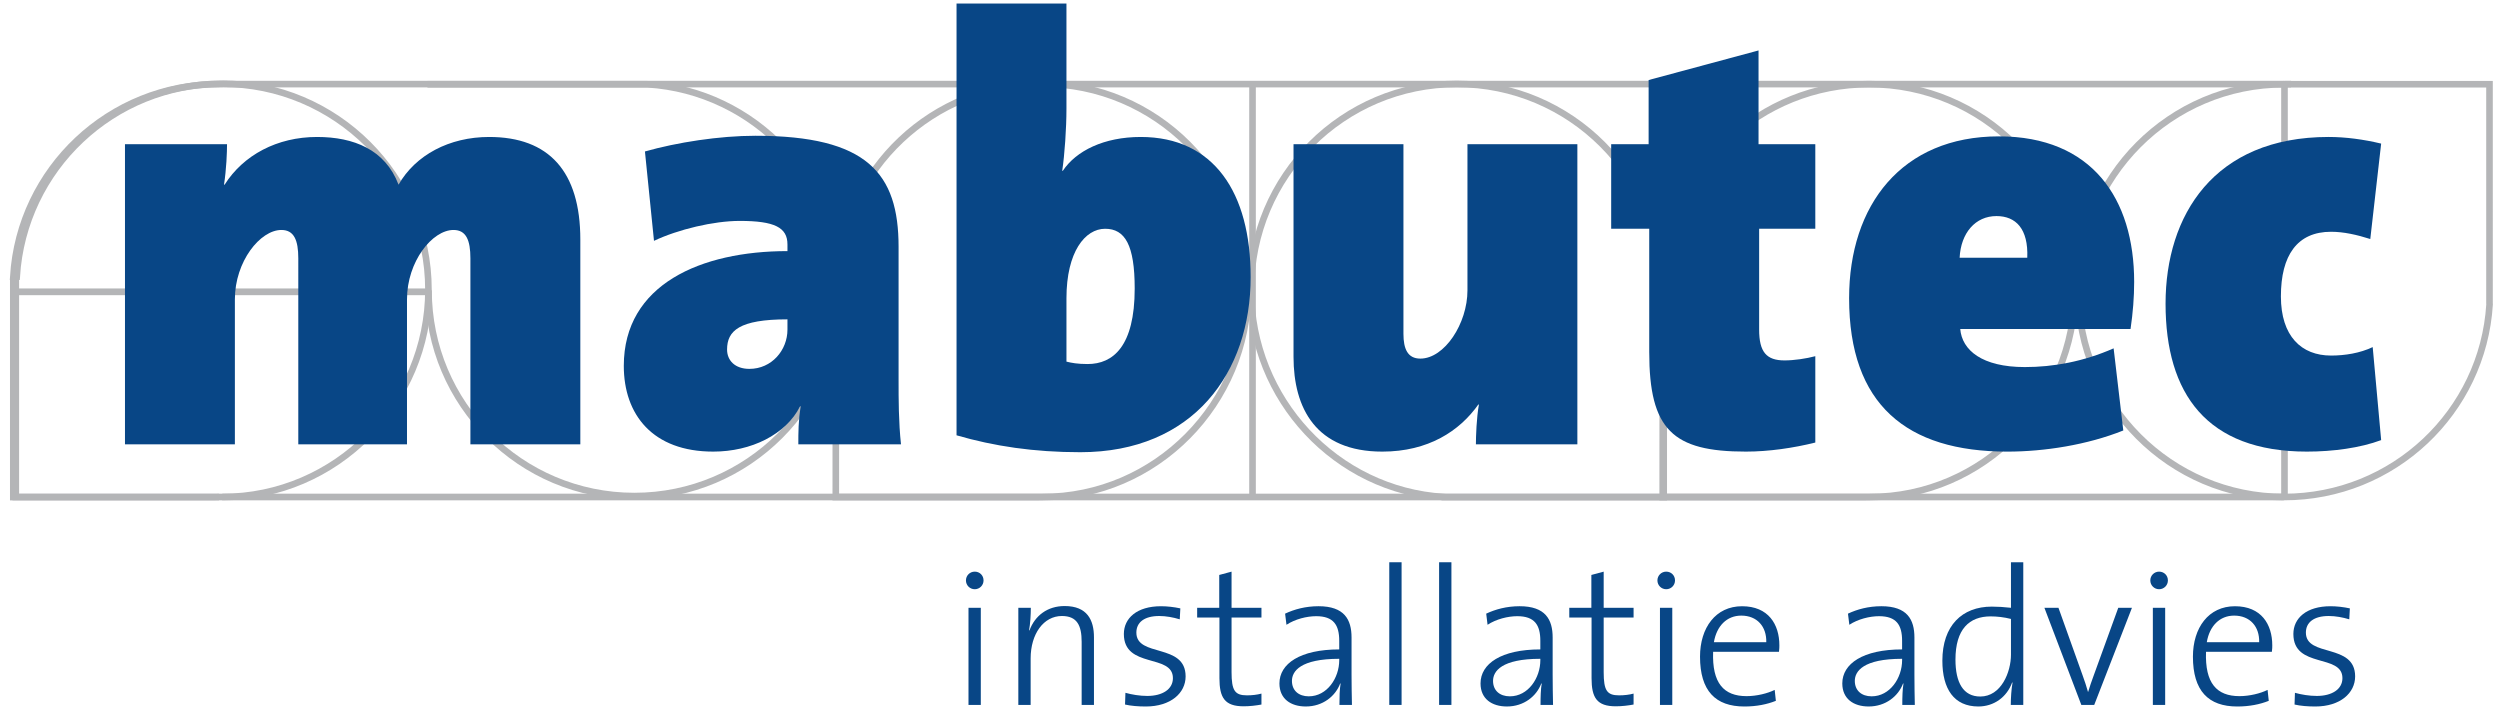 <?xml version="1.0" encoding="utf-8"?>
<!-- Generator: Adobe Illustrator 16.0.0, SVG Export Plug-In . SVG Version: 6.00 Build 0)  -->
<!DOCTYPE svg PUBLIC "-//W3C//DTD SVG 1.1//EN" "http://www.w3.org/Graphics/SVG/1.1/DTD/svg11.dtd">
<svg version="1.1" id="Laag_1" xmlns="http://www.w3.org/2000/svg" xmlns:xlink="http://www.w3.org/1999/xlink" x="0px" y="0px"
	 width="345.898px" height="98.767px" viewBox="0 0 345.898 98.767" enable-background="new 0 0 345.898 98.767"
	 xml:space="preserve">
<path fill="none" stroke="#B4B5B7" stroke-width="0.914" d="M316.014,11.657c-15.729,0-28.48,12.813-28.48,28.543
	c0,15.729,12.755,28.566,28.484,28.566c15.129,0,27.514-11.761,28.438-26.656l-0.011-0.121V11.652h-28.333"/>
<path fill="none" stroke="#B4B5B7" stroke-width="0.914" d="M230.05,68.773h28.121l0.097-0.007c0.142,0.002,0.265,0,0.406,0
	c15.729,0,28.416-12.968,28.416-28.699c0-15.729-12.751-28.426-28.48-28.426c-15.129,0-27.496,11.742-28.42,26.637h-0.124
	L230.05,68.773z"/>
<path fill="none" stroke="#B4B5B7" stroke-width="0.914" d="M230.189,68.779V40.517h-0.157c0.002-0.141,0.011-0.281,0.011-0.422
	c0-15.73-12.751-28.48-28.481-28.48c-15.729,0-28.48,12.75-28.48,28.48c0,15.128,11.791,27.748,26.687,28.671l0.005,0.013H230.189z"
	/>
<path fill="none" stroke="#B4B5B7" stroke-width="0.914" d="M115.639,68.773h28.121l0.148-0.007c0.142,0.002,0.171,0,0.312,0
	c15.729,0,28.458-12.968,28.458-28.699c0-15.729-12.751-28.48-28.48-28.48c-15.129,0-27.496,11.796-28.42,26.691h-0.124
	L115.639,68.773z"/>
<path fill="none" stroke="#B4B5B7" stroke-width="0.914" d="M30.752,68.766c15.729,0,28.527-12.95,28.527-28.681
	c0-15.729-12.819-28.499-28.549-28.499c-15.129,0-27.496,11.796-28.42,26.691H2.186v30.495h28.121"/>
<path fill="none" stroke="#B4B5B7" stroke-width="0.914" d="M59.288,40.157c0,15.729,12.751,28.48,28.481,28.48
	c15.729,0,28.48-12.752,28.48-28.48c0-15.129-11.806-27.577-26.701-28.5l0.01,0.002H59.142"/>
<path fill="none" stroke="#B4B5B7" stroke-width="0.914" d="M316.986,11.635H31.867c-0.533-0.029-1.06,0.006-1.6,0.006
	c-15.129,0-27.504,11.742-28.428,26.637H1.84v30.495h27.996l0.19-0.009h285.959"/>
<line fill="none" stroke="#B4B5B7" stroke-width="0.914" x1="316.08" y1="21.669" x2="316.08" y2="11.635"/>
<line fill="none" stroke="#B4B5B7" stroke-width="0.914" x1="316.08" y1="68.815" x2="316.08" y2="58.781"/>
<line fill="none" stroke="#B4B5B7" stroke-width="0.93" x1="1.861" y1="40.376" x2="59.551" y2="40.376"/>
<line fill="none" stroke="#B4B5B7" stroke-width="0.914" x1="173.298" y1="11.646" x2="173.298" y2="68.381"/>
<path fill="#084686" d="M65.085,61.481V35.746c0-2.507-0.585-3.928-2.339-3.928c-2.924,0-6.434,4.346-6.434,9.609v20.054h-15.04
	V35.746c0-2.507-0.585-3.928-2.34-3.928c-2.924,0-6.434,4.346-6.434,9.609v20.054H17.291V19.953h14.121
	c0,1.087-0.083,3.426-0.418,5.599h0.083c2.59-4.094,7.27-6.601,12.785-6.601c5.097,0,9.442,1.754,11.28,6.601
	c2.34-4.094,7.019-6.601,12.534-6.601c8.272,0,12.617,4.763,12.617,14.204v28.326H65.085z"/>
<path fill="#084686" d="M108.952,45.605c0,2.841-2.172,5.432-5.264,5.432c-2.005,0-3.091-1.17-3.091-2.674
	c0-2.591,1.671-4.178,8.355-4.178V45.605z M124.661,61.481c-0.334-3.092-0.334-6.267-0.334-8.857V34.158
	c0-10.194-4.345-15.374-19.803-15.374c-5.013,0-10.862,0.919-15.291,2.172l1.253,12.366c3.342-1.587,8.272-2.757,11.865-2.757
	c4.846,0,6.601,0.919,6.601,3.259v0.919c-11.949,0-22.644,4.596-22.644,15.876c0,6.768,4.011,11.865,12.367,11.865
	c5.264,0,10.027-2.34,12.032-6.267h0.083c-0.334,1.921-0.334,3.676-0.334,5.264H124.661z"/>
<path fill="#084686" d="M156.996,39.924c0,8.021-3.008,10.444-6.518,10.444c-1.42,0-2.256-0.167-2.924-0.334v-8.773
	c0-6.434,2.59-9.609,5.348-9.609S156.996,33.907,156.996,39.924z M173.039,38.336c0-11.698-5.097-19.385-15.208-19.385
	c-5.097,0-8.94,1.922-10.779,4.679h-0.083c0.334-2.256,0.585-5.849,0.585-8.606V0.484h-15.208v59.744
	c5.181,1.504,10.695,2.339,17.129,2.339C165.101,62.567,173.039,51.538,173.039,38.336z"/>
<path fill="#084686" d="M204.205,61.481c0-1.086,0.083-3.677,0.418-5.515h-0.084c-2.59,3.677-6.935,6.518-13.285,6.518
	c-9.191,0-12.283-6.017-12.283-13.119V19.953h15.208V46.19c0,2.089,0.584,3.426,2.339,3.426c3.343,0,6.518-4.847,6.518-9.441V19.953
	h15.207v41.528H204.205z"/>
<path fill="#084686" d="M241.555,62.484c-10.11,0-13.369-3.008-13.369-13.787V31.651h-5.265V19.953h5.181v-8.879l15.208-4.095
	v12.974h7.854v11.698h-7.771v13.954c0,3.092,1.003,4.262,3.51,4.262c1.337,0,3.008-0.251,4.262-0.585V61.23
	C248.155,61.982,244.729,62.484,241.555,62.484z"/>
<path fill="#084686" d="M280.491,35.662h-9.358c0.167-3.426,2.173-5.766,5.097-5.766C278.903,29.896,280.658,31.651,280.491,35.662z
	 M295.281,39.005c0-11.531-5.85-20.138-18.717-20.138c-13.453,0-20.723,9.525-20.723,22.394c0,14.706,7.938,21.224,21.892,21.224
	c5.098,0,11.03-0.919,16.043-2.925l-1.337-11.363c-4.178,1.838-8.355,2.59-12.282,2.59c-5.933,0-8.69-2.34-8.94-5.264h23.562
	C295.113,43.266,295.281,41.094,295.281,39.005z"/>
<path fill="#084686" d="M319.177,62.484c-13.87,0-19.552-8.021-19.552-20.472c0-12.199,6.685-23.062,22.56-23.062
	c2.34,0,4.847,0.334,7.27,0.919l-1.504,13.202c-1.838-0.585-3.677-1.003-5.431-1.003c-4.68,0-6.936,3.259-6.936,8.94
	c0,5.515,2.841,8.188,6.936,8.188c1.922,0,4.011-0.334,5.765-1.17l1.17,12.868C326.53,61.982,322.77,62.484,319.177,62.484z"/>
<path fill="#084686" d="M134.865,81.525c-0.676,0-1.217-0.541-1.217-1.217s0.541-1.217,1.217-1.217c0.676,0,1.217,0.514,1.217,1.217
	C136.082,80.984,135.541,81.525,134.865,81.525z M134,97.533V84.094h1.704v13.439H134z"/>
<path fill="#084686" d="M149.656,97.533v-8.734c0-2.244-0.622-3.569-2.731-3.569c-2.542,0-4.326,2.488-4.326,5.868v6.436h-1.704
	V84.094h1.73c0,0.919-0.081,2.271-0.243,3.11l0.054,0.027c0.757-2.055,2.488-3.38,4.868-3.38c3.11,0,4.056,1.92,4.056,4.327v9.356
	H149.656z"/>
<path fill="#084686" d="M158.525,97.75c-1.027,0-2.055-0.081-2.866-0.271l0.054-1.623c0.865,0.244,1.974,0.433,3.028,0.433
	c2.083,0,3.542-0.919,3.542-2.461c0-3.434-6.787-1.271-6.787-6.111c0-2.19,1.812-3.84,5.138-3.84c0.838,0,1.812,0.108,2.677,0.297
	l-0.082,1.515c-0.892-0.271-1.893-0.46-2.839-0.46c-2.083,0-3.164,0.893-3.164,2.298c0,3.461,6.814,1.406,6.814,6.058
	C164.042,95.884,161.987,97.75,158.525,97.75z"/>
<path fill="#084686" d="M172.073,97.723c-2.623,0-3.353-1.19-3.353-3.894v-8.383h-3.083v-1.352h3.056v-4.543l1.704-0.459v5.002
	h4.137v1.352h-4.137v7.544c0,2.569,0.46,3.218,2.136,3.218c0.703,0,1.406-0.081,2.001-0.243v1.514
	C173.831,97.614,172.912,97.723,172.073,97.723z"/>
<path fill="#084686" d="M185.296,91.341c0,2.461-1.677,5.002-4.219,5.002c-1.405,0-2.325-0.811-2.325-2.136
	c0-1.325,1.163-3.056,6.544-3.056V91.341z M187.054,97.533c-0.027-1.217-0.055-2.785-0.055-4.165v-5.165
	c0-2.488-1-4.327-4.569-4.327c-1.812,0-3.354,0.433-4.624,1.028l0.189,1.541c1.189-0.784,2.812-1.189,4.11-1.189
	c2.406,0,3.19,1.217,3.19,3.407v1.19c-5.408,0-8.274,1.974-8.274,4.705c0,2.136,1.568,3.191,3.65,3.191
	c2.353,0,4.11-1.433,4.759-3.191l0.055,0.027c-0.136,0.784-0.162,1.866-0.162,2.947H187.054z"/>
<path fill="#084686" d="M192.219,97.533v-19.74h1.703v19.74H192.219z"/>
<path fill="#084686" d="M199.113,97.533v-19.74h1.704v19.74H199.113z"/>
<path fill="#084686" d="M213.12,91.341c0,2.461-1.676,5.002-4.218,5.002c-1.406,0-2.326-0.811-2.326-2.136
	c0-1.325,1.163-3.056,6.544-3.056V91.341z M214.878,97.533c-0.026-1.217-0.054-2.785-0.054-4.165v-5.165
	c0-2.488-1.001-4.327-4.57-4.327c-1.812,0-3.353,0.433-4.624,1.028l0.189,1.541c1.19-0.784,2.812-1.189,4.11-1.189
	c2.406,0,3.19,1.217,3.19,3.407v1.19c-5.408,0-8.274,1.974-8.274,4.705c0,2.136,1.568,3.191,3.65,3.191
	c2.354,0,4.11-1.433,4.76-3.191l0.054,0.027c-0.135,0.784-0.162,1.866-0.162,2.947H214.878z"/>
<path fill="#084686" d="M223.56,97.723c-2.622,0-3.353-1.19-3.353-3.894v-8.383h-3.083v-1.352h3.056v-4.543l1.704-0.459v5.002h4.137
	v1.352h-4.137v7.544c0,2.569,0.459,3.218,2.136,3.218c0.703,0,1.406-0.081,2.001-0.243v1.514
	C225.317,97.614,224.398,97.723,223.56,97.723z"/>
<path fill="#084686" d="M230.536,81.525c-0.676,0-1.217-0.541-1.217-1.217s0.541-1.217,1.217-1.217s1.217,0.514,1.217,1.217
	C231.753,80.984,231.212,81.525,230.536,81.525z M229.671,97.533V84.094h1.704v13.439H229.671z"/>
<path fill="#084686" d="M244.381,88.853h-7.247c0.379-2.244,1.785-3.678,3.786-3.678C243.11,85.175,244.436,86.69,244.381,88.853z
	 M246.192,89.286c0-2.894-1.514-5.408-5.164-5.408c-3.651,0-5.814,2.975-5.814,6.977c0,4.732,2.137,6.896,6.139,6.896
	c1.677,0,3.137-0.297,4.354-0.784l-0.162-1.514c-0.974,0.487-2.488,0.865-3.894,0.865c-3.138,0-4.787-1.785-4.624-6.138h9.112
	C246.192,89.799,246.192,89.475,246.192,89.286z"/>
<path fill="#084686" d="M263.174,91.341c0,2.461-1.677,5.002-4.218,5.002c-1.406,0-2.326-0.811-2.326-2.136
	c0-1.325,1.163-3.056,6.544-3.056V91.341z M264.932,97.533c-0.027-1.217-0.054-2.785-0.054-4.165v-5.165
	c0-2.488-1.001-4.327-4.57-4.327c-1.812,0-3.353,0.433-4.624,1.028l0.189,1.541c1.189-0.784,2.812-1.189,4.11-1.189
	c2.406,0,3.19,1.217,3.19,3.407v1.19c-5.408,0-8.274,1.974-8.274,4.705c0,2.136,1.568,3.191,3.65,3.191
	c2.353,0,4.11-1.433,4.76-3.191l0.054,0.027c-0.135,0.784-0.162,1.866-0.162,2.947H264.932z"/>
<path fill="#084686" d="M278.235,90.583c0,2.407-1.352,5.787-4.245,5.787c-2.353,0-3.434-1.92-3.434-5.111
	c0-4.218,1.92-5.976,4.867-5.976c0.892,0,1.839,0.108,2.812,0.352V90.583z M279.939,97.533v-19.74h-1.704v6.3
	c-0.973-0.108-1.812-0.162-2.649-0.162c-4.11,0-6.842,2.623-6.842,7.49c0,3.921,1.623,6.328,4.976,6.328
	c2.163,0,3.948-1.298,4.679-3.326l0.054,0.027c-0.162,0.838-0.243,2.217-0.243,3.083H279.939z"/>
<path fill="#084686" d="M289.755,97.533h-1.784l-5.11-13.439h1.946l3.354,9.383c0.297,0.811,0.514,1.487,0.729,2.245h0.027
	c0.217-0.703,0.46-1.46,0.73-2.164l3.434-9.464h1.894L289.755,97.533z"/>
<path fill="#084686" d="M298.732,81.525c-0.676,0-1.217-0.541-1.217-1.217s0.541-1.217,1.217-1.217c0.677,0,1.217,0.514,1.217,1.217
	C299.949,80.984,299.409,81.525,298.732,81.525z M297.867,97.533V84.094h1.704v13.439H297.867z"/>
<path fill="#084686" d="M312.577,88.853h-7.246c0.378-2.244,1.784-3.678,3.785-3.678C311.307,85.175,312.632,86.69,312.577,88.853z
	 M314.39,89.286c0-2.894-1.515-5.408-5.165-5.408s-5.813,2.975-5.813,6.977c0,4.732,2.136,6.896,6.138,6.896
	c1.677,0,3.137-0.297,4.354-0.784l-0.162-1.514c-0.974,0.487-2.487,0.865-3.894,0.865c-3.137,0-4.786-1.785-4.624-6.138h9.112
	C314.39,89.799,314.39,89.475,314.39,89.286z"/>
<path fill="#084686" d="M320.338,97.75c-1.027,0-2.055-0.081-2.866-0.271l0.054-1.623c0.866,0.244,1.975,0.433,3.029,0.433
	c2.082,0,3.542-0.919,3.542-2.461c0-3.434-6.787-1.271-6.787-6.111c0-2.19,1.812-3.84,5.138-3.84c0.838,0,1.812,0.108,2.677,0.297
	l-0.081,1.515c-0.892-0.271-1.893-0.46-2.839-0.46c-2.082,0-3.164,0.893-3.164,2.298c0,3.461,6.814,1.406,6.814,6.058
	C325.854,95.884,323.8,97.75,320.338,97.75z"/>
</svg>
